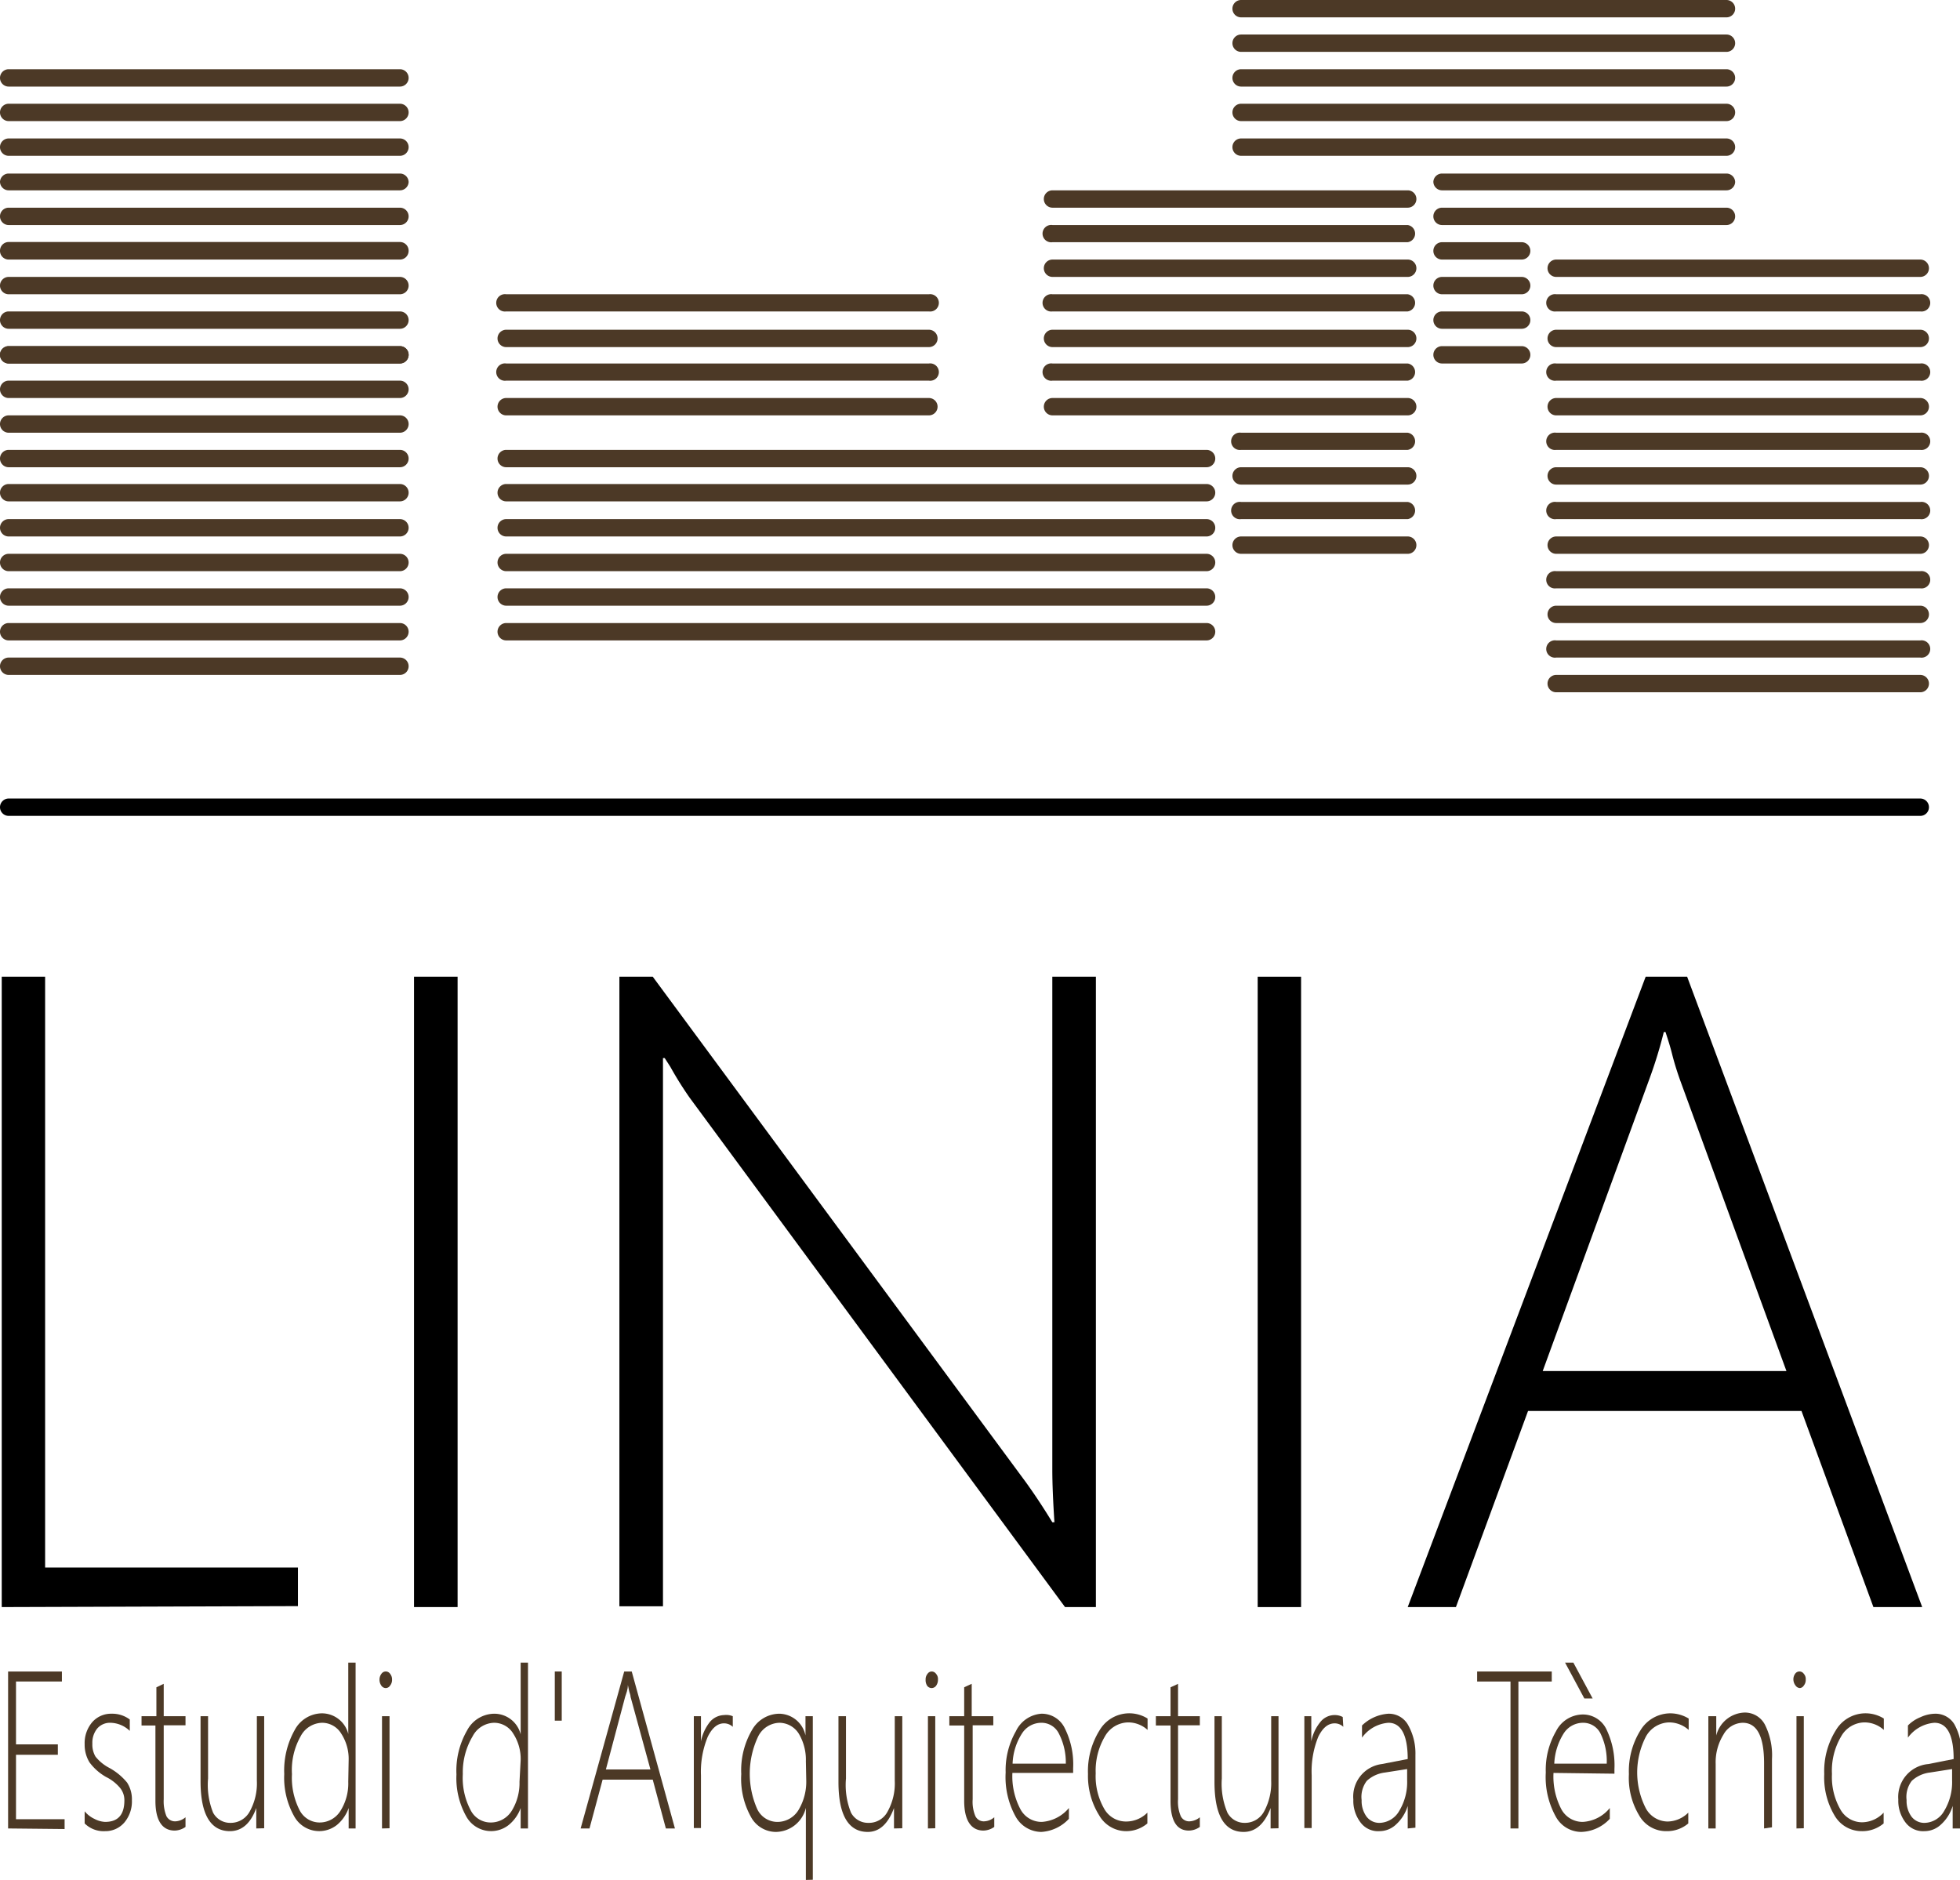 <svg xmlns="http://www.w3.org/2000/svg" viewBox="0 0 101.64 97.49"><title>estudilinia-arquitectura-tecnica-logo-vertical</title><g id="Capa_2" data-name="Capa 2"><g id="Capa_1-2" data-name="Capa 1"><g id="TEXT"><path d="M.09,83.34V50.65H2.34V81.29H15.45v2Z"/><path d="M21.47,83.34V50.65h2.26V83.34Z"/><path d="M55.23,83.34,35.76,56.92a18.26,18.26,0,0,1-1-1.6l-.29-.45h-.09c0,.39,0,.87,0,1.43v27H32.12V50.65h1.73L53.18,76.84c.42.58.89,1.28,1.39,2.1h.11c-.07-1.06-.11-2-.11-2.74V50.65h2.26V83.34Z"/><path d="M65.22,83.34V50.65h2.25V83.34Z"/><path d="M97.15,83.34,93.42,73.17H79.24L75.5,83.34H73L85.34,50.65h2.15L99.68,83.34ZM87.12,56c-.16-.45-.3-.9-.41-1.34s-.22-.76-.34-1.14h-.09a23.22,23.22,0,0,1-.75,2.44L80,71.1H92.64Z"/></g><g id="TEXT-2" data-name="TEXT"><path d="M.42,94.82V86.68H3.21v.52H.83v3.26H3V91H.83v3.34H3.35v.51Z" style="fill:#4c3926"/><path d="M4.39,94.56v-.63a1.45,1.45,0,0,0,.52.4,1.3,1.3,0,0,0,.54.15c.67,0,1-.37,1-1.12a1,1,0,0,0-.23-.65,2.24,2.24,0,0,0-.72-.56,2.75,2.75,0,0,1-.86-.76,1.75,1.75,0,0,1-.25-.94,1.67,1.67,0,0,1,.4-1.15,1.3,1.3,0,0,1,1-.43,1.51,1.51,0,0,1,.94.3v.59a1.49,1.49,0,0,0-1-.42.87.87,0,0,0-.69.3,1.16,1.16,0,0,0-.25.78,1.23,1.23,0,0,0,.16.67,2.23,2.23,0,0,0,.72.59,3.15,3.15,0,0,1,.92.76,1.59,1.59,0,0,1,.25.92,1.69,1.69,0,0,1-.39,1.15,1.29,1.29,0,0,1-1,.45A1.4,1.4,0,0,1,4.39,94.56Z" style="fill:#4c3926"/><path d="M9.62,94.74a1,1,0,0,1-.56.19c-.64,0-1-.51-1-1.54V89.48H7.34V89h.77V87.5l.19-.09.19-.09V89H9.62v.47H8.49v3.84a2.05,2.05,0,0,0,.14.87.5.5,0,0,0,.48.27.87.87,0,0,0,.51-.21Z" style="fill:#4c3926"/><path d="M13.29,94.82V93.76h0c-.29.8-.75,1.2-1.37,1.2-1,0-1.52-.87-1.52-2.59V89h.39v3.23A3.86,3.86,0,0,0,11.05,94a1,1,0,0,0,.9.53,1.12,1.12,0,0,0,1-.59,3,3,0,0,0,.37-1.59V89h.38v5.81Z" style="fill:#4c3926"/><path d="M18.08,94.82V93.76h0a2,2,0,0,1-.61.88,1.48,1.48,0,0,1-2.22-.46A4.07,4.07,0,0,1,14.74,92a4.28,4.28,0,0,1,.54-2.28,1.62,1.62,0,0,1,1.41-.87,1.41,1.41,0,0,1,1.37,1.07h0V86.22h.38v8.6Zm0-3.54a2.4,2.4,0,0,0-.38-1.37,1.16,1.16,0,0,0-1-.57,1.29,1.29,0,0,0-1.11.7A3.56,3.56,0,0,0,15.14,92a3.68,3.68,0,0,0,.39,1.86,1.17,1.17,0,0,0,1,.65,1.27,1.27,0,0,0,1.13-.61,2.67,2.67,0,0,0,.4-1.5Z" style="fill:#4c3926"/><path d="M20,87.54a.28.28,0,0,1-.22-.12.53.53,0,0,1-.1-.32.49.49,0,0,1,.1-.3.27.27,0,0,1,.45,0,.45.45,0,0,1,.1.3.46.46,0,0,1-.1.31A.27.27,0,0,1,20,87.54Zm-.19,7.28V89h.39v5.81Z" style="fill:#4c3926"/><path d="M27,94.82V93.76h0a2,2,0,0,1-.62.88,1.47,1.47,0,0,1-2.21-.46,4.06,4.06,0,0,1-.5-2.16,4.18,4.18,0,0,1,.55-2.28,1.61,1.61,0,0,1,1.41-.87A1.41,1.41,0,0,1,27,89.94h0V86.22h.38v8.6Zm0-3.54a2.4,2.4,0,0,0-.38-1.37,1.16,1.16,0,0,0-1-.57,1.29,1.29,0,0,0-1.11.7A3.65,3.65,0,0,0,24,92a3.57,3.57,0,0,0,.4,1.86,1.16,1.16,0,0,0,1,.65,1.28,1.28,0,0,0,1.14-.61,2.75,2.75,0,0,0,.4-1.5Z" style="fill:#4c3926"/><path d="M29.13,89.23h-.36V86.68h.36Z" style="fill:#4c3926"/><path d="M34.53,94.82l-.68-2.53h-2.6l-.68,2.53h-.46l2.26-8.14h.39L35,94.82ZM32.7,88c0-.11-.06-.22-.08-.33l-.06-.29h0c0,.25-.09.45-.14.61l-1,3.77h2.31Z" style="fill:#4c3926"/><path d="M38,89.55a.65.65,0,0,0-.46-.18c-.33,0-.61.23-.84.7a4.76,4.76,0,0,0-.35,2v2.73h-.37V89h.37V90.3h0a2.39,2.39,0,0,1,.46-1,1,1,0,0,1,.74-.36A.88.88,0,0,1,38,89Z" style="fill:#4c3926"/><path d="M41.79,97.49V93.75h0A1.62,1.62,0,0,1,40.22,95a1.48,1.48,0,0,1-1.29-.8A4.07,4.07,0,0,1,38.44,92,4.13,4.13,0,0,1,39,89.71a1.64,1.64,0,0,1,1.41-.84A1.41,1.41,0,0,1,41.77,90h0V89h.38v8.48Zm0-6.16a2.64,2.64,0,0,0-.37-1.43,1.2,1.2,0,0,0-1-.56,1.27,1.27,0,0,0-1.1.7,4.52,4.52,0,0,0-.05,3.78,1.16,1.16,0,0,0,1,.66,1.28,1.28,0,0,0,1.14-.62,2.85,2.85,0,0,0,.4-1.53Z" style="fill:#4c3926"/><path d="M46.36,94.82V93.76h0Q45.9,95,45,95c-1,0-1.52-.87-1.52-2.59V89h.39v3.23A3.84,3.84,0,0,0,44.13,94a1,1,0,0,0,.9.53,1.09,1.09,0,0,0,1-.59,3,3,0,0,0,.37-1.59V89h.39v5.81Z" style="fill:#4c3926"/><path d="M48.31,87.54a.29.29,0,0,1-.23-.12A.53.53,0,0,1,48,87.1a.44.44,0,0,1,.1-.3.26.26,0,0,1,.22-.12.28.28,0,0,1,.22.12.4.4,0,0,1,.1.3.52.52,0,0,1-.09.31A.29.29,0,0,1,48.31,87.54Zm-.19,7.28V89h.38v5.81Z" style="fill:#4c3926"/><path d="M51.56,94.74a1,1,0,0,1-.56.19c-.63,0-1-.51-1-1.54V89.48h-.77V89h.77V87.5l.19-.09.2-.09V89h1.12v.47H50.44v3.84a1.91,1.91,0,0,0,.14.87.48.48,0,0,0,.47.27.85.85,0,0,0,.51-.21Z" style="fill:#4c3926"/><path d="M52.5,91.94a3.65,3.65,0,0,0,.41,1.87,1.24,1.24,0,0,0,1.12.67,2,2,0,0,0,1.4-.72v.56A2.12,2.12,0,0,1,54,95a1.54,1.54,0,0,1-1.34-.81,4.22,4.22,0,0,1-.51-2.27,4.07,4.07,0,0,1,.53-2.14A1.59,1.59,0,0,1,54,88.87a1.32,1.32,0,0,1,1.22.76,4.17,4.17,0,0,1,.43,2.07v.24Zm2.77-.48a3.26,3.26,0,0,0-.36-1.56,1,1,0,0,0-.91-.56,1.19,1.19,0,0,0-1,.55,3.1,3.1,0,0,0-.49,1.57Z" style="fill:#4c3926"/><path d="M59.5,94.56a1.71,1.71,0,0,1-1.14.4A1.62,1.62,0,0,1,57,94.14,3.85,3.85,0,0,1,56.42,92a4,4,0,0,1,.6-2.27,1.79,1.79,0,0,1,2.49-.61v.59a1.5,1.5,0,0,0-1-.39,1.41,1.41,0,0,0-1.22.74,3.49,3.49,0,0,0-.47,1.9,3.38,3.38,0,0,0,.43,1.82,1.29,1.29,0,0,0,1.13.68A1.55,1.55,0,0,0,59.5,94Z" style="fill:#4c3926"/><path d="M62.22,94.74a1,1,0,0,1-.57.19c-.63,0-.95-.51-.95-1.54V89.48h-.76V89h.76V87.5l.2-.09.19-.09V89h1.13v.47H61.09v3.84a1.91,1.91,0,0,0,.14.87.48.48,0,0,0,.47.27.9.9,0,0,0,.52-.21Z" style="fill:#4c3926"/><path d="M65.89,94.82V93.76h0Q65.42,95,64.49,95c-1,0-1.51-.87-1.51-2.59V89h.38v3.23A3.84,3.84,0,0,0,63.65,94a1,1,0,0,0,.9.53,1.12,1.12,0,0,0,1-.59,3.07,3.07,0,0,0,.37-1.59V89h.38v5.81Z" style="fill:#4c3926"/><path d="M69.66,89.55a.64.64,0,0,0-.45-.18c-.34,0-.62.23-.85.7a4.78,4.78,0,0,0-.34,2v2.73h-.38V89H68V90.3h0a2.28,2.28,0,0,1,.47-1,.94.94,0,0,1,.73-.36.88.88,0,0,1,.43.1Z" style="fill:#4c3926"/><path d="M73,94.82V93.65h0a2.12,2.12,0,0,1-.59.95,1.25,1.25,0,0,1-.87.36,1.13,1.13,0,0,1-1-.47,1.85,1.85,0,0,1-.36-1.17,1.7,1.7,0,0,1,1.48-1.84L73,91.22c0-1.25-.35-1.88-1-1.88a1.86,1.86,0,0,0-1.37.77v-.63A2.17,2.17,0,0,1,72,88.87a1.14,1.14,0,0,1,1,.55A3,3,0,0,1,73.4,91v3.78Zm-1.18-2.9a1.68,1.68,0,0,0-.94.43,1.37,1.37,0,0,0-.27,1,1.38,1.38,0,0,0,.25.85.83.83,0,0,0,.7.33,1.21,1.21,0,0,0,1-.62,2.88,2.88,0,0,0,.41-1.6v-.57Z" style="fill:#4c3926"/><path d="M78.74,87.2v7.62h-.41V87.2H76.6v-.52h3.87v.52Z" style="fill:#4c3926"/><path d="M80.56,91.94a3.66,3.66,0,0,0,.4,1.87,1.25,1.25,0,0,0,1.12.67,1.94,1.94,0,0,0,1.4-.72v.56A2.1,2.1,0,0,1,82,95a1.51,1.51,0,0,1-1.33-.81,4.22,4.22,0,0,1-.51-2.27,4,4,0,0,1,.53-2.14,1.57,1.57,0,0,1,1.38-.87,1.35,1.35,0,0,1,1.23.76,4.29,4.29,0,0,1,.42,2.07v.24Zm2.76-.48A3.27,3.27,0,0,0,83,89.9a1,1,0,0,0-.91-.56,1.19,1.19,0,0,0-1,.55,3.2,3.2,0,0,0-.49,1.57Zm-1.16-3.38-1-1.86h.43l1,1.86Z" style="fill:#4c3926"/><path d="M87.55,94.56a1.7,1.7,0,0,1-1.13.4A1.6,1.6,0,0,1,85,94.14,3.77,3.77,0,0,1,84.47,92a4,4,0,0,1,.6-2.27,1.82,1.82,0,0,1,1.55-.88,1.85,1.85,0,0,1,.95.27v.59a1.53,1.53,0,0,0-1-.39,1.41,1.41,0,0,0-1.22.74,4.07,4.07,0,0,0,0,3.72,1.3,1.3,0,0,0,1.13.68A1.55,1.55,0,0,0,87.55,94Z" style="fill:#4c3926"/><path d="M91.48,94.82V91.44q0-2.1-1.11-2.1a1.17,1.17,0,0,0-1,.62,2.71,2.71,0,0,0-.4,1.52v3.34h-.38V89H89v1h0a1.57,1.57,0,0,1,1.46-1.19,1.17,1.17,0,0,1,1.06.62,3.54,3.54,0,0,1,.37,1.79v3.54Z" style="fill:#4c3926"/><path d="M93.34,87.54a.29.29,0,0,1-.22-.12A.53.53,0,0,1,93,87.1a.49.49,0,0,1,.09-.3.27.27,0,0,1,.45,0,.4.4,0,0,1,.1.3.46.46,0,0,1-.1.31A.27.27,0,0,1,93.34,87.54Zm-.18,7.28V89h.38v5.81Z" style="fill:#4c3926"/><path d="M97.68,94.56a1.71,1.71,0,0,1-1.14.4,1.62,1.62,0,0,1-1.41-.82A3.85,3.85,0,0,1,94.6,92a4,4,0,0,1,.6-2.27,1.79,1.79,0,0,1,2.49-.61v.59a1.5,1.5,0,0,0-1-.39,1.41,1.41,0,0,0-1.22.74A3.49,3.49,0,0,0,95,92a3.38,3.38,0,0,0,.43,1.82,1.29,1.29,0,0,0,1.13.68A1.55,1.55,0,0,0,97.68,94Z" style="fill:#4c3926"/><path d="M101.26,94.82V93.65h0a2.12,2.12,0,0,1-.59.95,1.25,1.25,0,0,1-.87.36,1.14,1.14,0,0,1-1-.47,1.85,1.85,0,0,1-.36-1.17A1.71,1.71,0,0,1,100,91.48l1.31-.26c0-1.25-.34-1.88-1-1.88a1.88,1.88,0,0,0-1.37.77v-.63a1.89,1.89,0,0,1,.65-.43,1.87,1.87,0,0,1,.76-.18,1.14,1.14,0,0,1,1,.55,3,3,0,0,1,.36,1.62v3.78Zm-1.18-2.9a1.68,1.68,0,0,0-.94.43,1.37,1.37,0,0,0-.27,1,1.38,1.38,0,0,0,.25.85.83.83,0,0,0,.7.33,1.2,1.2,0,0,0,1-.62,2.88,2.88,0,0,0,.41-1.6v-.57Z" style="fill:#4c3926"/></g><g id="LWPOLYLINE"><path d="M20.74,33.21H.45a.45.45,0,0,1,0-.9H20.74a.45.45,0,1,1,0,.9Z" style="fill:#4c3926"/></g><g id="LWPOLYLINE-2" data-name="LWPOLYLINE"><path d="M20.74,35H.45a.45.45,0,1,1,0-.9H20.74a.45.45,0,1,1,0,.9Z" style="fill:#4c3926"/></g><g id="LWPOLYLINE-3" data-name="LWPOLYLINE"><path d="M20.74,31.41H.45a.45.45,0,0,1,0-.9H20.74a.45.45,0,1,1,0,.9Z" style="fill:#4c3926"/></g><g id="LWPOLYLINE-4" data-name="LWPOLYLINE"><path d="M20.74,29.62H.45a.45.45,0,0,1,0-.9H20.74a.45.45,0,1,1,0,.9Z" style="fill:#4c3926"/></g><g id="LWPOLYLINE-5" data-name="LWPOLYLINE"><path d="M20.74,27.82H.45a.45.45,0,1,1,0-.9H20.74a.45.45,0,1,1,0,.9Z" style="fill:#4c3926"/></g><g id="LWPOLYLINE-6" data-name="LWPOLYLINE"><path d="M20.74,26H.45a.45.45,0,0,1,0-.9H20.74a.45.45,0,1,1,0,.9Z" style="fill:#4c3926"/></g><g id="LWPOLYLINE-7" data-name="LWPOLYLINE"><path d="M20.74,24.23H.45a.45.45,0,0,1,0-.9H20.74a.45.45,0,0,1,0,.9Z" style="fill:#4c3926"/></g><g id="LWPOLYLINE-8" data-name="LWPOLYLINE"><path d="M20.74,22.44H.45a.45.45,0,0,1,0-.9H20.74a.45.45,0,1,1,0,.9Z" style="fill:#4c3926"/></g><g id="LWPOLYLINE-9" data-name="LWPOLYLINE"><path d="M20.74,20.64H.45a.45.45,0,0,1,0-.9H20.74a.45.45,0,1,1,0,.9Z" style="fill:#4c3926"/></g><g id="LWPOLYLINE-10" data-name="LWPOLYLINE"><path d="M20.74,18.85H.45a.45.45,0,0,1,0-.9H20.74a.45.45,0,1,1,0,.9Z" style="fill:#4c3926"/></g><g id="LWPOLYLINE-11" data-name="LWPOLYLINE"><path d="M20.74,17.05H.45a.45.45,0,0,1,0-.9H20.74a.45.45,0,1,1,0,.9Z" style="fill:#4c3926"/></g><g id="LWPOLYLINE-12" data-name="LWPOLYLINE"><path d="M20.74,15.26H.45a.45.45,0,1,1,0-.9H20.74a.45.45,0,0,1,0,.9Z" style="fill:#4c3926"/></g><g id="LWPOLYLINE-13" data-name="LWPOLYLINE"><path d="M20.74,13.46H.45A.45.45,0,0,1,0,13a.45.45,0,0,1,.45-.45H20.74a.45.45,0,0,1,.45.45A.45.45,0,0,1,20.74,13.46Z" style="fill:#4c3926"/></g><g id="LWPOLYLINE-14" data-name="LWPOLYLINE"><path d="M20.74,11.67H.45a.45.45,0,1,1,0-.9H20.74a.45.45,0,1,1,0,.9Z" style="fill:#4c3926"/></g><g id="LWPOLYLINE-15" data-name="LWPOLYLINE"><path d="M20.74,9.87H.45A.45.45,0,0,1,0,9.42.45.45,0,0,1,.45,9H20.74a.45.45,0,0,1,.45.45A.45.45,0,0,1,20.74,9.87Z" style="fill:#4c3926"/></g><g id="LWPOLYLINE-16" data-name="LWPOLYLINE"><path d="M20.74,8.08H.45a.45.45,0,0,1,0-.9H20.74a.45.45,0,0,1,0,.9Z" style="fill:#4c3926"/></g><g id="LWPOLYLINE-17" data-name="LWPOLYLINE"><path d="M20.74,6.28H.45A.45.45,0,0,1,0,5.83a.45.45,0,0,1,.45-.45H20.74a.45.45,0,0,1,.45.45A.45.45,0,0,1,20.74,6.28Z" style="fill:#4c3926"/></g><g id="LWPOLYLINE-18" data-name="LWPOLYLINE"><path d="M20.74,4.49H.45a.45.45,0,0,1,0-.9H20.74a.45.45,0,0,1,0,.9Z" style="fill:#4c3926"/></g><g id="LWPOLYLINE-19" data-name="LWPOLYLINE"><path d="M20.74,18.85H.45a.45.45,0,0,1,0-.9H20.74a.45.45,0,1,1,0,.9Z" style="fill:#4c3926"/></g><g id="LWPOLYLINE-20" data-name="LWPOLYLINE"><path d="M48.17,21.54H26.25a.45.45,0,1,1,0-.9H48.17a.45.45,0,1,1,0,.9Z" style="fill:#4c3926"/></g><g id="LWPOLYLINE-21" data-name="LWPOLYLINE"><path d="M48.17,19.74H26.25a.45.45,0,1,1,0-.89H48.17a.45.45,0,1,1,0,.89Z" style="fill:#4c3926"/></g><g id="LWPOLYLINE-22" data-name="LWPOLYLINE"><path d="M48.17,16.15H26.25a.45.45,0,1,1,0-.89H48.17a.45.45,0,1,1,0,.89Z" style="fill:#4c3926"/></g><g id="LWPOLYLINE-23" data-name="LWPOLYLINE"><path d="M48.17,18H26.25a.45.45,0,0,1,0-.9H48.17a.45.45,0,1,1,0,.9Z" style="fill:#4c3926"/></g><g id="LWPOLYLINE-24" data-name="LWPOLYLINE"><path d="M62.57,33.21H26.25a.45.45,0,1,1,0-.9H62.57a.45.45,0,0,1,0,.9Z" style="fill:#4c3926"/></g><g id="LWPOLYLINE-25" data-name="LWPOLYLINE"><path d="M62.57,31.41H26.25a.45.45,0,0,1,0-.9H62.57a.45.45,0,0,1,0,.9Z" style="fill:#4c3926"/></g><g id="LWPOLYLINE-26" data-name="LWPOLYLINE"><path d="M62.57,29.62H26.25a.45.45,0,0,1,0-.9H62.57a.45.45,0,0,1,0,.9Z" style="fill:#4c3926"/></g><g id="LWPOLYLINE-27" data-name="LWPOLYLINE"><path d="M62.57,27.82H26.25a.45.45,0,1,1,0-.9H62.57a.45.45,0,0,1,0,.9Z" style="fill:#4c3926"/></g><g id="LWPOLYLINE-28" data-name="LWPOLYLINE"><path d="M62.57,26H26.25a.45.45,0,1,1,0-.9H62.57a.45.45,0,0,1,0,.9Z" style="fill:#4c3926"/></g><g id="LWPOLYLINE-29" data-name="LWPOLYLINE"><path d="M62.57,24.23H26.25a.45.45,0,0,1,0-.9H62.57a.45.45,0,0,1,0,.9Z" style="fill:#4c3926"/></g><g id="LWPOLYLINE-30" data-name="LWPOLYLINE"><path d="M78.91,17.05H74.78a.45.45,0,1,1,0-.9h4.13a.45.45,0,1,1,0,.9Z" style="fill:#4c3926"/></g><g id="LWPOLYLINE-31" data-name="LWPOLYLINE"><path d="M78.91,15.26H74.78a.45.45,0,1,1,0-.9h4.13a.45.45,0,1,1,0,.9Z" style="fill:#4c3926"/></g><g id="LWPOLYLINE-32" data-name="LWPOLYLINE"><path d="M78.91,13.46H74.78a.45.45,0,0,1-.45-.45.45.45,0,0,1,.45-.45h4.13a.45.45,0,0,1,.45.45A.45.45,0,0,1,78.91,13.46Z" style="fill:#4c3926"/></g><g id="LWPOLYLINE-33" data-name="LWPOLYLINE"><path d="M89.53,9.87H74.78a.45.45,0,0,1-.45-.45A.45.45,0,0,1,74.78,9H89.53a.45.45,0,0,1,.45.45A.45.45,0,0,1,89.53,9.87Z" style="fill:#4c3926"/></g><g id="LWPOLYLINE-34" data-name="LWPOLYLINE"><path d="M89.53,11.67H74.78a.45.45,0,1,1,0-.9H89.53a.45.45,0,0,1,0,.9Z" style="fill:#4c3926"/></g><g id="LWPOLYLINE-35" data-name="LWPOLYLINE"><path d="M89.53,4.49H64.36a.45.45,0,0,1,0-.9H89.53a.45.45,0,1,1,0,.9Z" style="fill:#4c3926"/></g><g id="LWPOLYLINE-36" data-name="LWPOLYLINE"><path d="M89.53,6.28H64.36a.45.45,0,0,1-.45-.45.45.45,0,0,1,.45-.45H89.53a.45.45,0,0,1,.45.45A.45.45,0,0,1,89.53,6.28Z" style="fill:#4c3926"/></g><g id="LWPOLYLINE-37" data-name="LWPOLYLINE"><path d="M89.53,8.08H64.36a.45.45,0,0,1,0-.9H89.53a.45.45,0,1,1,0,.9Z" style="fill:#4c3926"/></g><g id="LWPOLYLINE-38" data-name="LWPOLYLINE"><path d="M78.91,18.85H74.78a.45.45,0,0,1,0-.9h4.13a.45.45,0,0,1,0,.9Z" style="fill:#4c3926"/></g><g id="LWPOLYLINE-39" data-name="LWPOLYLINE"><path d="M73,26.92H64.36a.45.45,0,1,1,0-.89H73a.45.45,0,0,1,0,.89Z" style="fill:#4c3926"/></g><g id="LWPOLYLINE-40" data-name="LWPOLYLINE"><path d="M73,28.72H64.36a.45.45,0,1,1,0-.9H73a.45.45,0,0,1,0,.9Z" style="fill:#4c3926"/></g><g id="LWPOLYLINE-41" data-name="LWPOLYLINE"><path d="M73,25.13H64.36a.45.45,0,1,1,0-.9H73a.45.45,0,0,1,0,.9Z" style="fill:#4c3926"/></g><g id="LWPOLYLINE-42" data-name="LWPOLYLINE"><path d="M73,23.33H64.36a.45.45,0,1,1,0-.89H73a.45.45,0,0,1,0,.89Z" style="fill:#4c3926"/></g><g id="LWPOLYLINE-43" data-name="LWPOLYLINE"><path d="M73,21.54H54.58a.45.45,0,0,1,0-.9H73a.45.45,0,0,1,0,.9Z" style="fill:#4c3926"/></g><g id="LWPOLYLINE-44" data-name="LWPOLYLINE"><path d="M73,19.74H54.58a.45.45,0,1,1,0-.89H73a.45.45,0,0,1,0,.89Z" style="fill:#4c3926"/></g><g id="LWPOLYLINE-45" data-name="LWPOLYLINE"><path d="M73,16.15H54.58a.45.45,0,1,1,0-.89H73a.45.45,0,0,1,0,.89Z" style="fill:#4c3926"/></g><g id="LWPOLYLINE-46" data-name="LWPOLYLINE"><path d="M73,14.36H54.58a.45.45,0,0,1,0-.9H73a.45.45,0,0,1,0,.9Z" style="fill:#4c3926"/></g><g id="LWPOLYLINE-47" data-name="LWPOLYLINE"><path d="M73,12.56H54.58a.45.45,0,1,1,0-.89H73a.45.45,0,0,1,0,.89Z" style="fill:#4c3926"/></g><g id="LWPOLYLINE-48" data-name="LWPOLYLINE"><path d="M73,10.77H54.58a.45.45,0,0,1,0-.9H73a.45.45,0,0,1,0,.9Z" style="fill:#4c3926"/></g><g id="LWPOLYLINE-49" data-name="LWPOLYLINE"><path d="M73,18H54.58a.45.45,0,0,1,0-.9H73a.45.45,0,0,1,0,.9Z" style="fill:#4c3926"/></g><g id="LWPOLYLINE-50" data-name="LWPOLYLINE"><path d="M99.58,26.92H80.7a.45.45,0,1,1,0-.89H99.58a.45.45,0,1,1,0,.89Z" style="fill:#4c3926"/></g><g id="LWPOLYLINE-51" data-name="LWPOLYLINE"><path d="M99.58,28.72H80.7a.45.45,0,1,1,0-.9H99.58a.45.45,0,0,1,0,.9Z" style="fill:#4c3926"/></g><g id="LWPOLYLINE-52" data-name="LWPOLYLINE"><path d="M99.58,30.51H80.7a.45.45,0,1,1,0-.89H99.58a.45.45,0,1,1,0,.89Z" style="fill:#4c3926"/></g><g id="LWPOLYLINE-53" data-name="LWPOLYLINE"><path d="M99.58,32.31H80.7a.45.45,0,0,1,0-.9H99.58a.45.45,0,1,1,0,.9Z" style="fill:#4c3926"/></g><g id="LWPOLYLINE-54" data-name="LWPOLYLINE"><path d="M99.58,34.1H80.7a.45.45,0,1,1,0-.89H99.58a.45.45,0,1,1,0,.89Z" style="fill:#4c3926"/></g><g id="LWPOLYLINE-55" data-name="LWPOLYLINE"><path d="M99.58,35.9H80.7a.45.45,0,0,1,0-.9H99.58a.45.45,0,1,1,0,.9Z" style="fill:#4c3926"/></g><g id="LWPOLYLINE-56" data-name="LWPOLYLINE"><path d="M99.58,25.13H80.7a.45.45,0,1,1,0-.9H99.58a.45.45,0,0,1,0,.9Z" style="fill:#4c3926"/></g><g id="LWPOLYLINE-57" data-name="LWPOLYLINE"><path d="M99.58,23.33H80.7a.45.45,0,1,1,0-.89H99.58a.45.45,0,1,1,0,.89Z" style="fill:#4c3926"/></g><g id="LWPOLYLINE-58" data-name="LWPOLYLINE"><path d="M99.58,21.54H80.7a.45.45,0,1,1,0-.9H99.58a.45.45,0,0,1,0,.9Z" style="fill:#4c3926"/></g><g id="LWPOLYLINE-59" data-name="LWPOLYLINE"><path d="M99.58,19.74H80.7a.45.45,0,1,1,0-.89H99.58a.45.45,0,1,1,0,.89Z" style="fill:#4c3926"/></g><g id="LWPOLYLINE-60" data-name="LWPOLYLINE"><path d="M99.58,16.15H80.7a.45.45,0,1,1,0-.89H99.58a.45.45,0,1,1,0,.89Z" style="fill:#4c3926"/></g><g id="LWPOLYLINE-61" data-name="LWPOLYLINE"><path d="M99.58,14.36H80.7a.45.45,0,1,1,0-.9H99.58a.45.45,0,0,1,0,.9Z" style="fill:#4c3926"/></g><g id="LWPOLYLINE-62" data-name="LWPOLYLINE"><path d="M99.58,18H80.7a.45.45,0,1,1,0-.9H99.58a.45.45,0,0,1,0,.9Z" style="fill:#4c3926"/></g><g id="LWPOLYLINE-63" data-name="LWPOLYLINE"><path d="M99.58,42.31H.45a.45.45,0,0,1,0-.9H99.58a.45.45,0,0,1,0,.9Z"/></g><g id="LWPOLYLINE-64" data-name="LWPOLYLINE"><path d="M89.53.9H64.36a.45.45,0,1,1,0-.9H89.53a.45.45,0,1,1,0,.9Z" style="fill:#4c3926"/></g><g id="LWPOLYLINE-65" data-name="LWPOLYLINE"><path d="M89.53,2.69H64.36a.45.45,0,0,1-.45-.45.45.45,0,0,1,.45-.45H89.53a.45.45,0,0,1,.45.45A.45.45,0,0,1,89.53,2.69Z" style="fill:#4c3926"/></g></g></g></svg>